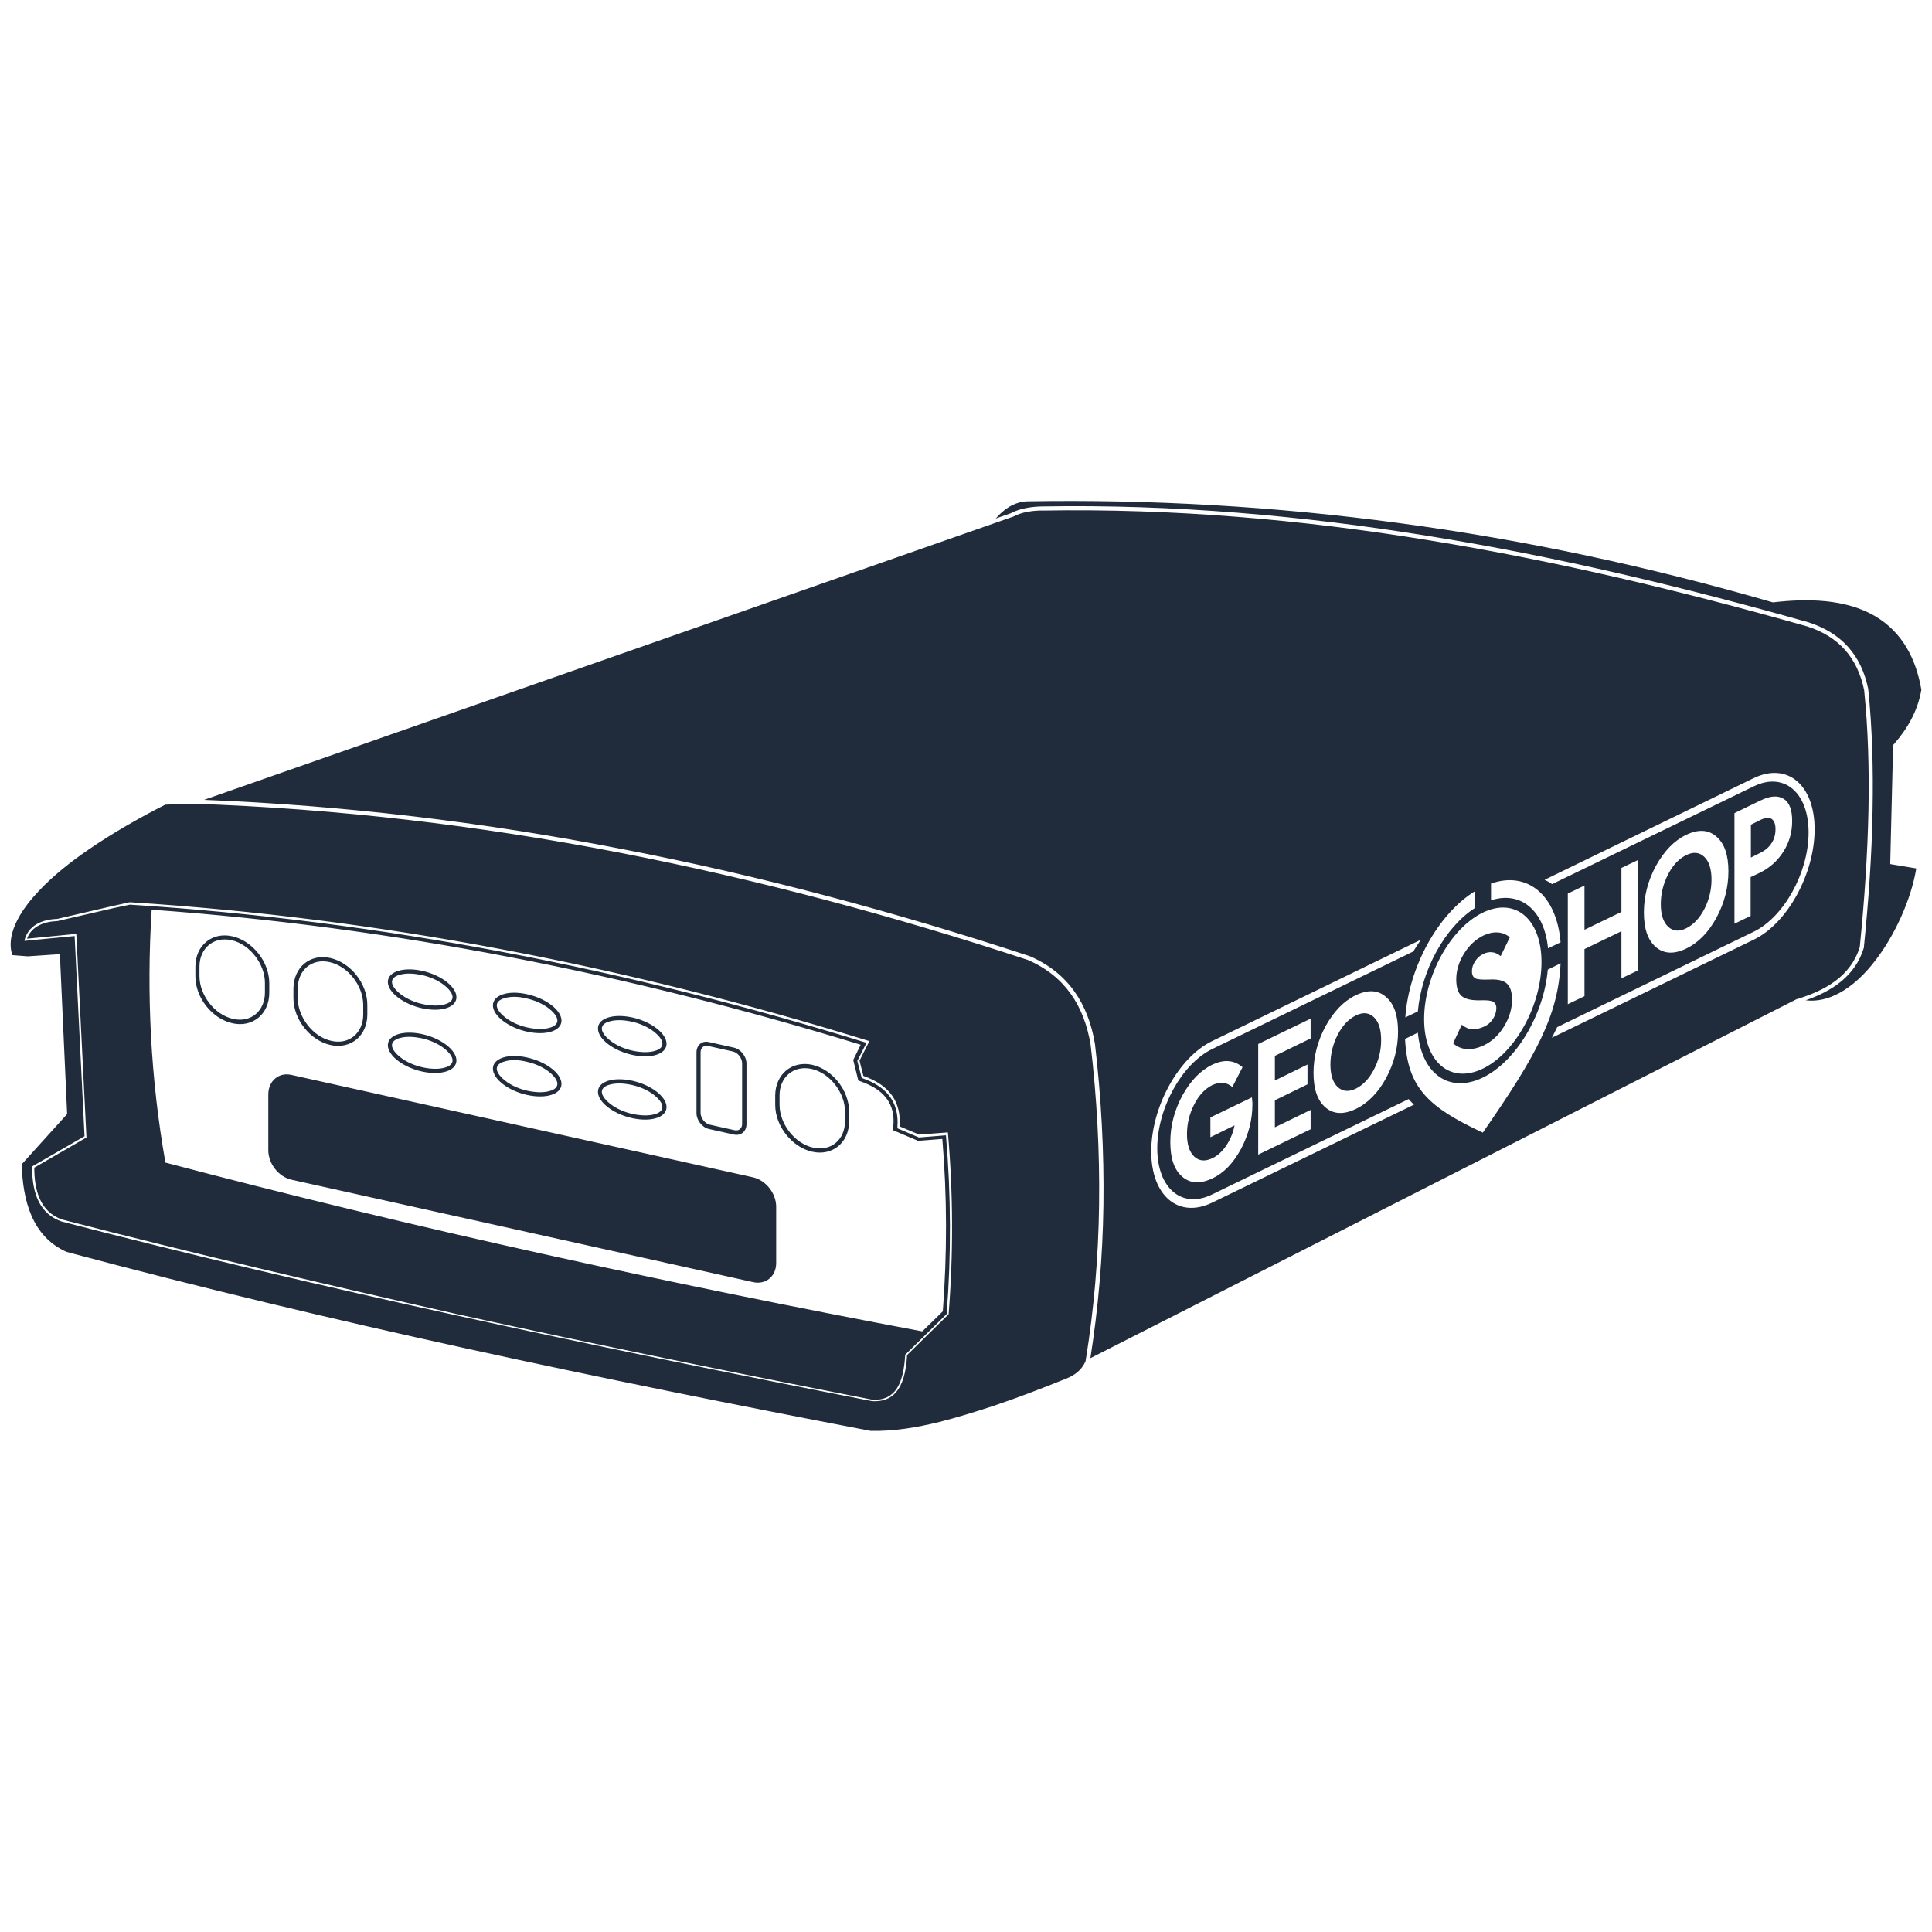 <?xml version="1.0" encoding="utf-8"?>
<!-- Інтернет-магазин GEOSHOP - geoshop.com.ua  -->
<svg version="1.1" id="geoshop.com.ua" class="category_image" xmlns="http://www.w3.org/2000/svg" xmlns:xlink="http://www.w3.org/1999/xlink" x="0px"
	 y="0px" viewBox="0 0 800 800" style="enable-background:new 0 0 800 800;" xml:space="preserve">
<style type="text/css">
	.st0{fill-rule:evenodd;clip-rule:evenodd;fill:#202C3B;}
</style>
<path class="st0" d="M79.9,332.8l-11.5,0.4c-10.8,5.5-21.5,11.6-31.6,18.5c-7.3,5-14.6,10.7-20.7,17.2c-6.1,6.4-14.1,17.1-11,26.6
	l6.4,0.5l13.3-0.9l3,66.2L9,482.1c0.4,14.6,4.1,29.9,18.6,36.3c109.8,29.4,221.3,52.7,332.9,74.1c9.7,0.2,19.1-1.4,28.5-3.7
	c7.5-1.9,14.9-4.2,22.2-6.6c10.2-3.4,20.2-7.3,30.2-11.3c3.7-1.5,6.4-3.5,8.1-7.2c3.5-21.4,5.3-43,5.6-64.6
	c0.3-22.2-0.9-44.4-3.5-66.5c-2.7-16.2-10.7-28.5-26-35.1c-55.4-18.2-111.7-33.3-168.9-44.4C198.4,341.8,139.3,334.8,79.9,332.8
	L79.9,332.8z M678.3,401.8l-6.9,3.3v-19.5l-15.3,7.4v19.5l-6.9,3.3v-45.8l6.9-3.3V385l15.3-7.4v-18.2l6.9-3.3V401.8L678.3,401.8z
	 M617.3,365.9c15.2-5.4,27.3,4.8,28.9,24.3l-5.2,2.5c-1.5-15.7-11.3-23.9-23.6-19.9V365.9L617.3,365.9z M610.7,376
	c-12.4,8-22.1,25.7-23.6,42.8l-5.2,2.5c1.5-21,13.6-42.9,28.9-52.3V376L610.7,376z M646.2,398.9l-5.3,2.6
	c-1.6,18.6-13.1,38-26.9,44.7c-13.9,6.7-25.3-1.5-26.9-18.6l-5.3,2.6c1,20.4,9.8,28.3,32.2,38.8
	C636.5,436.6,645.2,420.3,646.2,398.9L646.2,398.9z M639.6,364.3c1.1,0.5,2.1,1.1,3.1,1.8l83.5-40.5c12.5-6.1,22.7,2.5,22.7,19.1
	c0,16.6-10.2,35-22.7,41.1l-81.4,39.5c-0.7,1.4-1.4,2.9-2.2,4.4l83.6-40.6c13.9-6.7,25.2-27.3,25.2-45.7v0
	c0-18.4-11.3-27.9-25.2-21.2L639.6,364.3L639.6,364.3z M518.6,457.2c0,6.5-1.6,12.6-4.7,18.5c-3.2,5.9-7.1,10-11.8,12.2
	c-5,2.4-9.2,2.2-12.5-0.6c-3.4-2.9-5-7.6-5-14.4c0-6.7,1.7-13.2,5-19.3c3.4-6.1,7.5-10.4,12.5-12.8c2.4-1.1,4.6-1.6,6.7-1.4
	c2.1,0.2,4,1,5.7,2.5l-4.2,8.2c-1.2-1-2.5-1.6-3.9-1.7c-1.4-0.1-2.8,0.2-4.4,0.9c-3,1.5-5.5,4.1-7.5,8c-2,3.9-3,8-3,12.3
	c0,4.3,1,7.4,3,9.3c2,1.9,4.5,2.1,7.5,0.7c2.3-1.1,4.2-2.9,5.8-5.3c1.6-2.4,2.8-5.2,3.4-8.3l-10,4.9v-8.2l17.2-8.3
	c0,0.3,0.1,0.8,0.1,1.3C518.6,456.2,518.6,456.7,518.6,457.2L518.6,457.2z M542.7,467.6L521,478.1v-45.8l21.7-10.5v8.2l-14.8,7.2
	v10.2l13.5-6.6v8.2l-13.5,6.6v11.2l14.8-7.2V467.6L542.7,467.6z M561.4,459.2c-5,2.4-9.2,2.2-12.5-0.6c-3.4-2.9-5-7.6-5-14.4
	c0-6.7,1.7-13.2,5-19.3c3.4-6.1,7.5-10.4,12.5-12.8c5-2.4,9.2-2.2,12.5,0.7c3.4,2.9,5,7.7,5,14.4c0,6.7-1.7,13.2-5,19.3
	C570.6,452.5,566.4,456.8,561.4,459.2L561.4,459.2z M501.9,431.1c-13.9,6.7-25.2,27.3-25.2,45.7v0c0,18.4,11.3,27.9,25.2,21.2
	l83.6-40.6c-0.8-0.7-1.5-1.5-2.2-2.3l-81.4,39.5c-12.5,6.1-22.7-2.5-22.7-19.1c0-16.6,10.2-35,22.7-41.1l83.3-40.4
	c1-1.7,2.1-3.3,3.2-4.9L501.9,431.1L501.9,431.1z M614,377.9c-13.4,6.5-24.3,26.2-24.3,44.1c0,17.8,10.9,27,24.3,20.5
	c13.4-6.5,24.3-26.2,24.3-44.1C638.3,380.5,627.4,371.4,614,377.9L614,377.9z M614.2,395c1.2-0.6,2.4-0.8,3.6-0.7
	c1.2,0.1,2.3,0.6,3.6,1.6l3.8-7.8c-1.5-1.2-3.2-1.9-5.1-2c-1.9-0.1-3.8,0.3-5.9,1.3c-3.2,1.6-5.9,4.1-8,7.5c-2.1,3.4-3.2,7-3.2,10.6
	c0,3.3,0.7,5.6,2.2,6.9c1.5,1.3,4.1,1.9,7.8,1.8c2.7-0.1,4.5,0.1,5.3,0.6c0.8,0.5,1.3,1.3,1.3,2.6c0,1.6-0.5,3.1-1.4,4.5
	c-0.9,1.4-2.1,2.5-3.7,3.2c-1.8,0.8-3.4,1.2-4.9,1.1c-1.5-0.1-3-0.8-4.3-1.9l-3.6,7.7c1.7,1.5,3.6,2.3,5.8,2.4
	c2.2,0.1,4.5-0.4,7-1.6c3.3-1.6,6.1-4.2,8.3-7.8c2.2-3.6,3.3-7.3,3.3-11.1c0-3.1-0.7-5.3-2.1-6.6c-1.4-1.3-3.8-1.9-7.2-1.7
	c-3,0.1-5,0-5.9-0.5c-0.9-0.5-1.4-1.4-1.4-2.9c0-1.5,0.4-2.8,1.3-4.1C611.7,396.6,612.8,395.7,614.2,395L614.2,395z M561.4,450.8
	c3-1.5,5.5-4.1,7.5-7.9c2-3.8,3-7.9,3-12.3c0-4.3-1-7.5-3-9.4c-2-1.9-4.5-2.2-7.5-0.7c-3,1.5-5.5,4.1-7.5,8c-2,3.9-3,8-3,12.3
	c0,4.3,1,7.4,3,9.3C556,452,558.4,452.2,561.4,450.8L561.4,450.8z M725,379.2l-6.8,3.3v-45.8l10.7-5.2c4.1-2,7.3-2.2,9.7-0.7
	c2.4,1.5,3.5,4.6,3.5,9.2c0,4.6-1.2,8.8-3.6,12.6c-2.4,3.8-5.6,6.7-9.6,8.7l-4,1.9V379.2L725,379.2z M735.2,343.3
	c0,2.2-0.5,4.1-1.6,5.8c-1.1,1.7-2.6,3-4.6,4l-4,2v-13.6l4-2c1.9-0.9,3.5-1.1,4.6-0.4C734.6,339.8,735.2,341.2,735.2,343.3
	L735.2,343.3z M698.2,392.8c-5,2.4-9.2,2.2-12.5-0.6c-3.4-2.9-5-7.6-5-14.4c0-6.7,1.7-13.2,5-19.3c3.4-6.1,7.5-10.4,12.5-12.8
	c5-2.4,9.2-2.2,12.5,0.7c3.4,2.9,5,7.7,5,14.4c0,6.7-1.7,13.2-5,19.3C707.4,386.1,703.2,390.4,698.2,392.8L698.2,392.8z
	 M698.2,384.4c-3,1.5-5.5,1.2-7.5-0.7c-2-1.9-3-5-3-9.3c0-4.3,1-8.4,3-12.3c2-3.9,4.5-6.5,7.5-8c3-1.5,5.5-1.2,7.5,0.7
	c2,1.9,3,5.1,3,9.4c0,4.3-1,8.4-3,12.3C703.7,380.3,701.2,382.9,698.2,384.4L698.2,384.4z M68.5,481.4c-6.1-34.5-7.9-69.7-5.7-104.7
	c99.7,7.1,198.1,26.6,293.6,55.9l-3.1,6.3l2.1,8.5l1.3,0.5c3.9,1.4,7.8,3.5,10.3,6.8c2.6,3.4,3.3,7.4,2.9,11.5l-0.1,1.8l10.4,4.4
	l10-0.8c2,23.7,2,47.6,0.2,71.4l-8.5,8.3C276.7,531.5,172,508.7,68.5,481.4L68.5,481.4z M61.9,375.8
	c100.4,7.1,199.5,26.7,295.6,56.3l-3.4,6.9l1.9,7.8l0.9,0.3c4.1,1.4,8.1,3.6,10.7,7.1c2.7,3.5,3.4,7.8,3.1,12.1l-0.1,1.2l9.6,4.1
	l10.6-0.8c2.1,24.2,2.1,48.5,0.2,72.7l-9,8.8c-105.5-19.9-210.6-42.8-314.4-70.2C61.5,447,59.6,411.4,61.9,375.8L61.9,375.8z
	 M25.8,505c-9.4-3.2-11.6-12.5-11.6-21.5l21.6-12.5l-4.2-84.3l-20.4,2c1.8-5.2,7.2-7.1,12.5-7.3l0.1,0l22.9-5.3l7.1-1.5
	c103.7,6.6,205.8,26.5,305,57.2l-3.8,7.5l1.8,7l0.4,0.2c9.7,3.4,15.2,9.6,14.4,20.1l0,0.6l8.9,3.8l11.2-0.9
	c2.1,24.6,2.2,49.4,0.3,74l-17.2,16.9l0,0.3c-0.3,4.8-1.1,11.1-4.4,14.9c-2.4,2.7-5.5,3.6-9.1,3.4c-57.3-11.2-114.4-22.8-171.4-35.3
	C135,531.9,80.3,519.1,25.8,505L25.8,505z M10.1,389.6c1.1-5,5.4-8.8,13.6-9.1l22.8-5.3l7.2-1.6c102.8,6.5,204.9,26.1,306.3,57.5
	l-4.1,8.1l1.6,6.3c11.4,4,15.7,11.3,15,20.9l8.1,3.4l11.9-0.9c2.2,25.1,2.3,50.2,0.3,75.3l-17.2,16.9c-0.8,15.2-6.6,19.5-14.4,19.1
	c-116.1-22.7-229.4-46.8-335.7-74.4c-8.4-2.9-12.3-10.6-12.2-22.8L35,470.5l-4.1-82.9L10.1,389.6L10.1,389.6z M61.9,375.8
	c100.4,7.1,199.5,26.7,295.6,56.3l-3.4,6.9l1.9,7.8l0.9,0.3c4.1,1.4,8.1,3.6,10.7,7.1c2.7,3.5,3.4,7.8,3.1,12.1l-0.1,1.2l9.6,4.1
	l10.6-0.8c2.1,24.2,2.1,48.5,0.2,72.7l-9,8.8c-105.5-19.9-210.6-42.8-314.4-70.2C61.5,447,59.6,411.4,61.9,375.8L61.9,375.8z
	 M95.8,389.3c7.7,1.7,13.9,9.9,13.9,17.7v4c0,7.5-5.7,12.6-13.2,10.9c-7.7-1.7-13.9-9.9-13.9-17.7v-4
	C82.6,392.8,88.3,387.7,95.8,389.3L95.8,389.3z M136.5,398.4c7.7,1.7,13.9,9.9,13.9,17.7v4c0,7.5-5.7,12.6-13.2,10.9
	c-7.7-1.7-13.9-9.9-13.9-17.7v-4C123.3,401.8,129,396.7,136.5,398.4L136.5,398.4z M174.5,403.7c3.3,0.7,6.7,2.1,9.4,4.2
	c1.4,1.1,3.5,3.1,3.5,5c0,1.6-1.6,2.5-3,2.9c-2.8,0.9-6.3,0.6-9.2,0c-3.3-0.7-6.7-2.1-9.4-4.2c-1.4-1.1-3.5-3.1-3.5-5
	c0-1.6,1.6-2.5,3-2.9C168.1,402.8,171.6,403.1,174.5,403.7L174.5,403.7z M174.5,429.9c3.3,0.7,6.7,2.1,9.4,4.2
	c1.4,1.1,3.5,3.1,3.5,5c0,1.6-1.6,2.5-3,2.9c-2.8,0.9-6.3,0.6-9.2,0c-3.3-0.7-6.7-2.1-9.4-4.2c-1.4-1.1-3.5-3.1-3.5-5
	c0-1.6,1.6-2.5,3-2.9C168.1,429,171.6,429.3,174.5,429.9L174.5,429.9z M217.9,439.6c3.3,0.7,6.7,2.1,9.4,4.2c1.4,1.1,3.5,3.1,3.5,5
	c0,1.6-1.6,2.5-3,2.9c-2.8,0.9-6.3,0.6-9.2,0c-3.3-0.7-6.7-2.1-9.4-4.2c-1.4-1.1-3.5-3.1-3.5-5c0-1.6,1.6-2.5,3-2.9
	C211.6,438.6,215.1,438.9,217.9,439.6L217.9,439.6z M217.9,413.4c3.3,0.7,6.7,2.1,9.4,4.2c1.4,1.1,3.5,3.1,3.5,5
	c0,1.6-1.6,2.5-3,2.9c-2.8,0.9-6.3,0.6-9.2,0c-3.3-0.7-6.7-2.1-9.4-4.2c-1.4-1.1-3.5-3.1-3.5-5c0-1.6,1.6-2.5,3-2.9
	C211.6,412.4,215.1,412.7,217.9,413.4L217.9,413.4z M261.4,423c3.3,0.7,6.7,2.1,9.4,4.2c1.4,1.1,3.5,3.1,3.5,5c0,1.6-1.6,2.5-3,2.9
	c-2.8,0.9-6.3,0.6-9.2,0c-3.3-0.7-6.7-2.1-9.4-4.2c-1.4-1.1-3.5-3.1-3.5-5c0-1.6,1.6-2.5,3-2.9C255.1,422.1,258.6,422.4,261.4,423
	L261.4,423z M261.4,449.2c3.3,0.7,6.7,2.1,9.4,4.2c1.4,1.1,3.5,3.1,3.5,5c0,1.6-1.6,2.5-3,2.9c-2.8,0.9-6.3,0.6-9.2,0
	c-3.3-0.7-6.7-2.1-9.4-4.2c-1.4-1.1-3.5-3.1-3.5-5c0-1.6,1.6-2.5,3-2.9C255.1,448.3,258.6,448.6,261.4,449.2L261.4,449.2z
	 M293.2,433.1l10.3,2.3c2.1,0.5,3.8,2.8,3.8,4.9v25.1c0,1.8-1.3,3-3.1,2.6l-10.3-2.3c-2.1-0.5-3.8-2.8-3.8-4.9v-25.1
	C290.1,433.9,291.4,432.7,293.2,433.1L293.2,433.1z M336,442.6c7.7,1.7,13.9,9.9,13.9,17.7v4c0,7.5-5.7,12.6-13.2,10.9
	c-7.7-1.7-13.9-9.9-13.9-17.7v-4C322.8,446.1,328.5,441,336,442.6L336,442.6z M174.8,402c7.8,1.7,14.2,6.6,14.2,10.9
	c0,4.3-6.4,6.3-14.2,4.6c-7.8-1.7-14.2-6.6-14.2-10.9C160.6,402.3,167,400.3,174.8,402L174.8,402z M218.3,411.7
	c7.8,1.7,14.2,6.6,14.2,10.9c0,4.3-6.4,6.3-14.2,4.6c-7.8-1.7-14.2-6.6-14.2-10.9S210.5,409.9,218.3,411.7L218.3,411.7z
	 M261.8,421.3c7.8,1.7,14.2,6.6,14.2,10.9s-6.4,6.3-14.2,4.6c-7.8-1.7-14.2-6.6-14.2-10.9C247.6,421.6,253.9,419.6,261.8,421.3
	L261.8,421.3z M174.8,428.2c7.8,1.7,14.2,6.6,14.2,10.9c0,4.3-6.4,6.3-14.2,4.6c-7.8-1.7-14.2-6.6-14.2-10.9
	C160.6,428.5,167,426.5,174.8,428.2L174.8,428.2z M218.3,437.9c7.8,1.7,14.2,6.6,14.2,10.9c0,4.3-6.4,6.3-14.2,4.6
	c-7.8-1.7-14.2-6.6-14.2-10.9C204.1,438.2,210.5,436.1,218.3,437.9L218.3,437.9z M261.8,447.5c7.8,1.7,14.2,6.6,14.2,10.9
	c0,4.3-6.4,6.3-14.2,4.6c-7.8-1.7-14.2-6.6-14.2-10.9S253.9,445.8,261.8,447.5L261.8,447.5z M293.6,431.5l10.3,2.3
	c2.8,0.6,5.2,3.6,5.2,6.6v25.1c0,3-2.3,4.9-5.2,4.3l-10.3-2.3c-2.8-0.6-5.2-3.6-5.2-6.6v-25.1C288.4,432.7,290.7,430.8,293.6,431.5
	L293.6,431.5z M336.3,440.9L336.3,440.9c8.4,1.9,15.3,10.6,15.3,19.4v4c0,8.8-6.9,14.5-15.3,12.6h0c-8.4-1.9-15.3-10.6-15.3-19.4v-4
	C321.1,444.8,327.9,439.1,336.3,440.9L336.3,440.9z M136.8,396.7L136.8,396.7c8.4,1.9,15.3,10.6,15.3,19.4v4
	c0,8.8-6.9,14.5-15.3,12.6l0,0c-8.4-1.9-15.3-10.6-15.3-19.4v-4C121.6,400.5,128.4,394.8,136.8,396.7L136.8,396.7z M96.2,387.7
	L96.2,387.7c8.4,1.9,15.3,10.6,15.3,19.4v4c0,8.8-6.9,14.5-15.3,12.6h0c-8.4-1.9-15.3-10.6-15.3-19.4v-4
	C80.9,391.5,87.8,385.8,96.2,387.7L96.2,387.7z M120.7,445.1l191.1,42.4c5.3,1.2,9.6,6.6,9.6,12.2V523c0,5.5-4.3,9.1-9.6,7.9
	l-191.1-42.4c-5.3-1.2-9.6-6.6-9.6-12.2V453C111.2,447.5,115.5,443.9,120.7,445.1L120.7,445.1z M84.5,331.2L419.3,214l0.1,0
	c3.5-2,8.7-2.7,12.6-2.6l0,0c53.5-0.9,106.9,3.7,159.6,12.3c53,8.6,105.2,21.1,156.8,35.7c13,4.2,20.7,12.9,23.5,26.3
	c1.7,16.5,2.1,33.1,1.8,49.7c-0.4,18.9-1.7,37.8-3.6,56.7c-3.7,12.2-14.5,18.1-26,21.6l-0.1,0L451.5,562.4
	c3.3-20.9,5.1-42.1,5.4-63.3c0.3-22.3-0.9-44.6-3.5-66.8l0,0l0,0c-2.8-16.8-11.2-29.6-27.1-36.4l0,0l0,0
	c-55.4-18.2-111.8-33.4-169.1-44.4C200.2,340.4,142.5,333.5,84.5,331.2L84.5,331.2z M424.9,207.6c51.7-0.9,103.3,2.1,154.5,9
	c52.3,7,103.9,18.1,154.6,32.8l0.2,0l0.2,0c13.7-1.6,29.7-1.5,42,5.7c11.4,6.7,17,17.8,19.2,30.5c-1.5,8.8-5.7,16.1-11.5,22.7
	l-0.2,0.2l-1.2,49.3l10.8,1.8c-2.2,13.1-9,27.9-17.1,38.3c-4,5.2-9.1,10.3-15,13.4c-4.3,2.3-9,3.5-13.7,2.9
	c10.9-3.8,20.6-10.1,24.1-21.8l0-0.1l0-0.1c1.9-18.9,3.3-37.9,3.6-56.9c0.3-16.6-0.1-33.4-1.8-50l0,0l0,0
	c-2.9-14.1-11.1-23.2-24.7-27.6l0,0c-51.7-14.6-104-27.2-157-35.7c-52.9-8.6-106.3-13.2-159.9-12.3c-4.2,0-9.6,0.7-13.4,2.8
	l-6.3,2.2C415.6,210.9,419.7,208,424.9,207.6z"/>
</svg>
